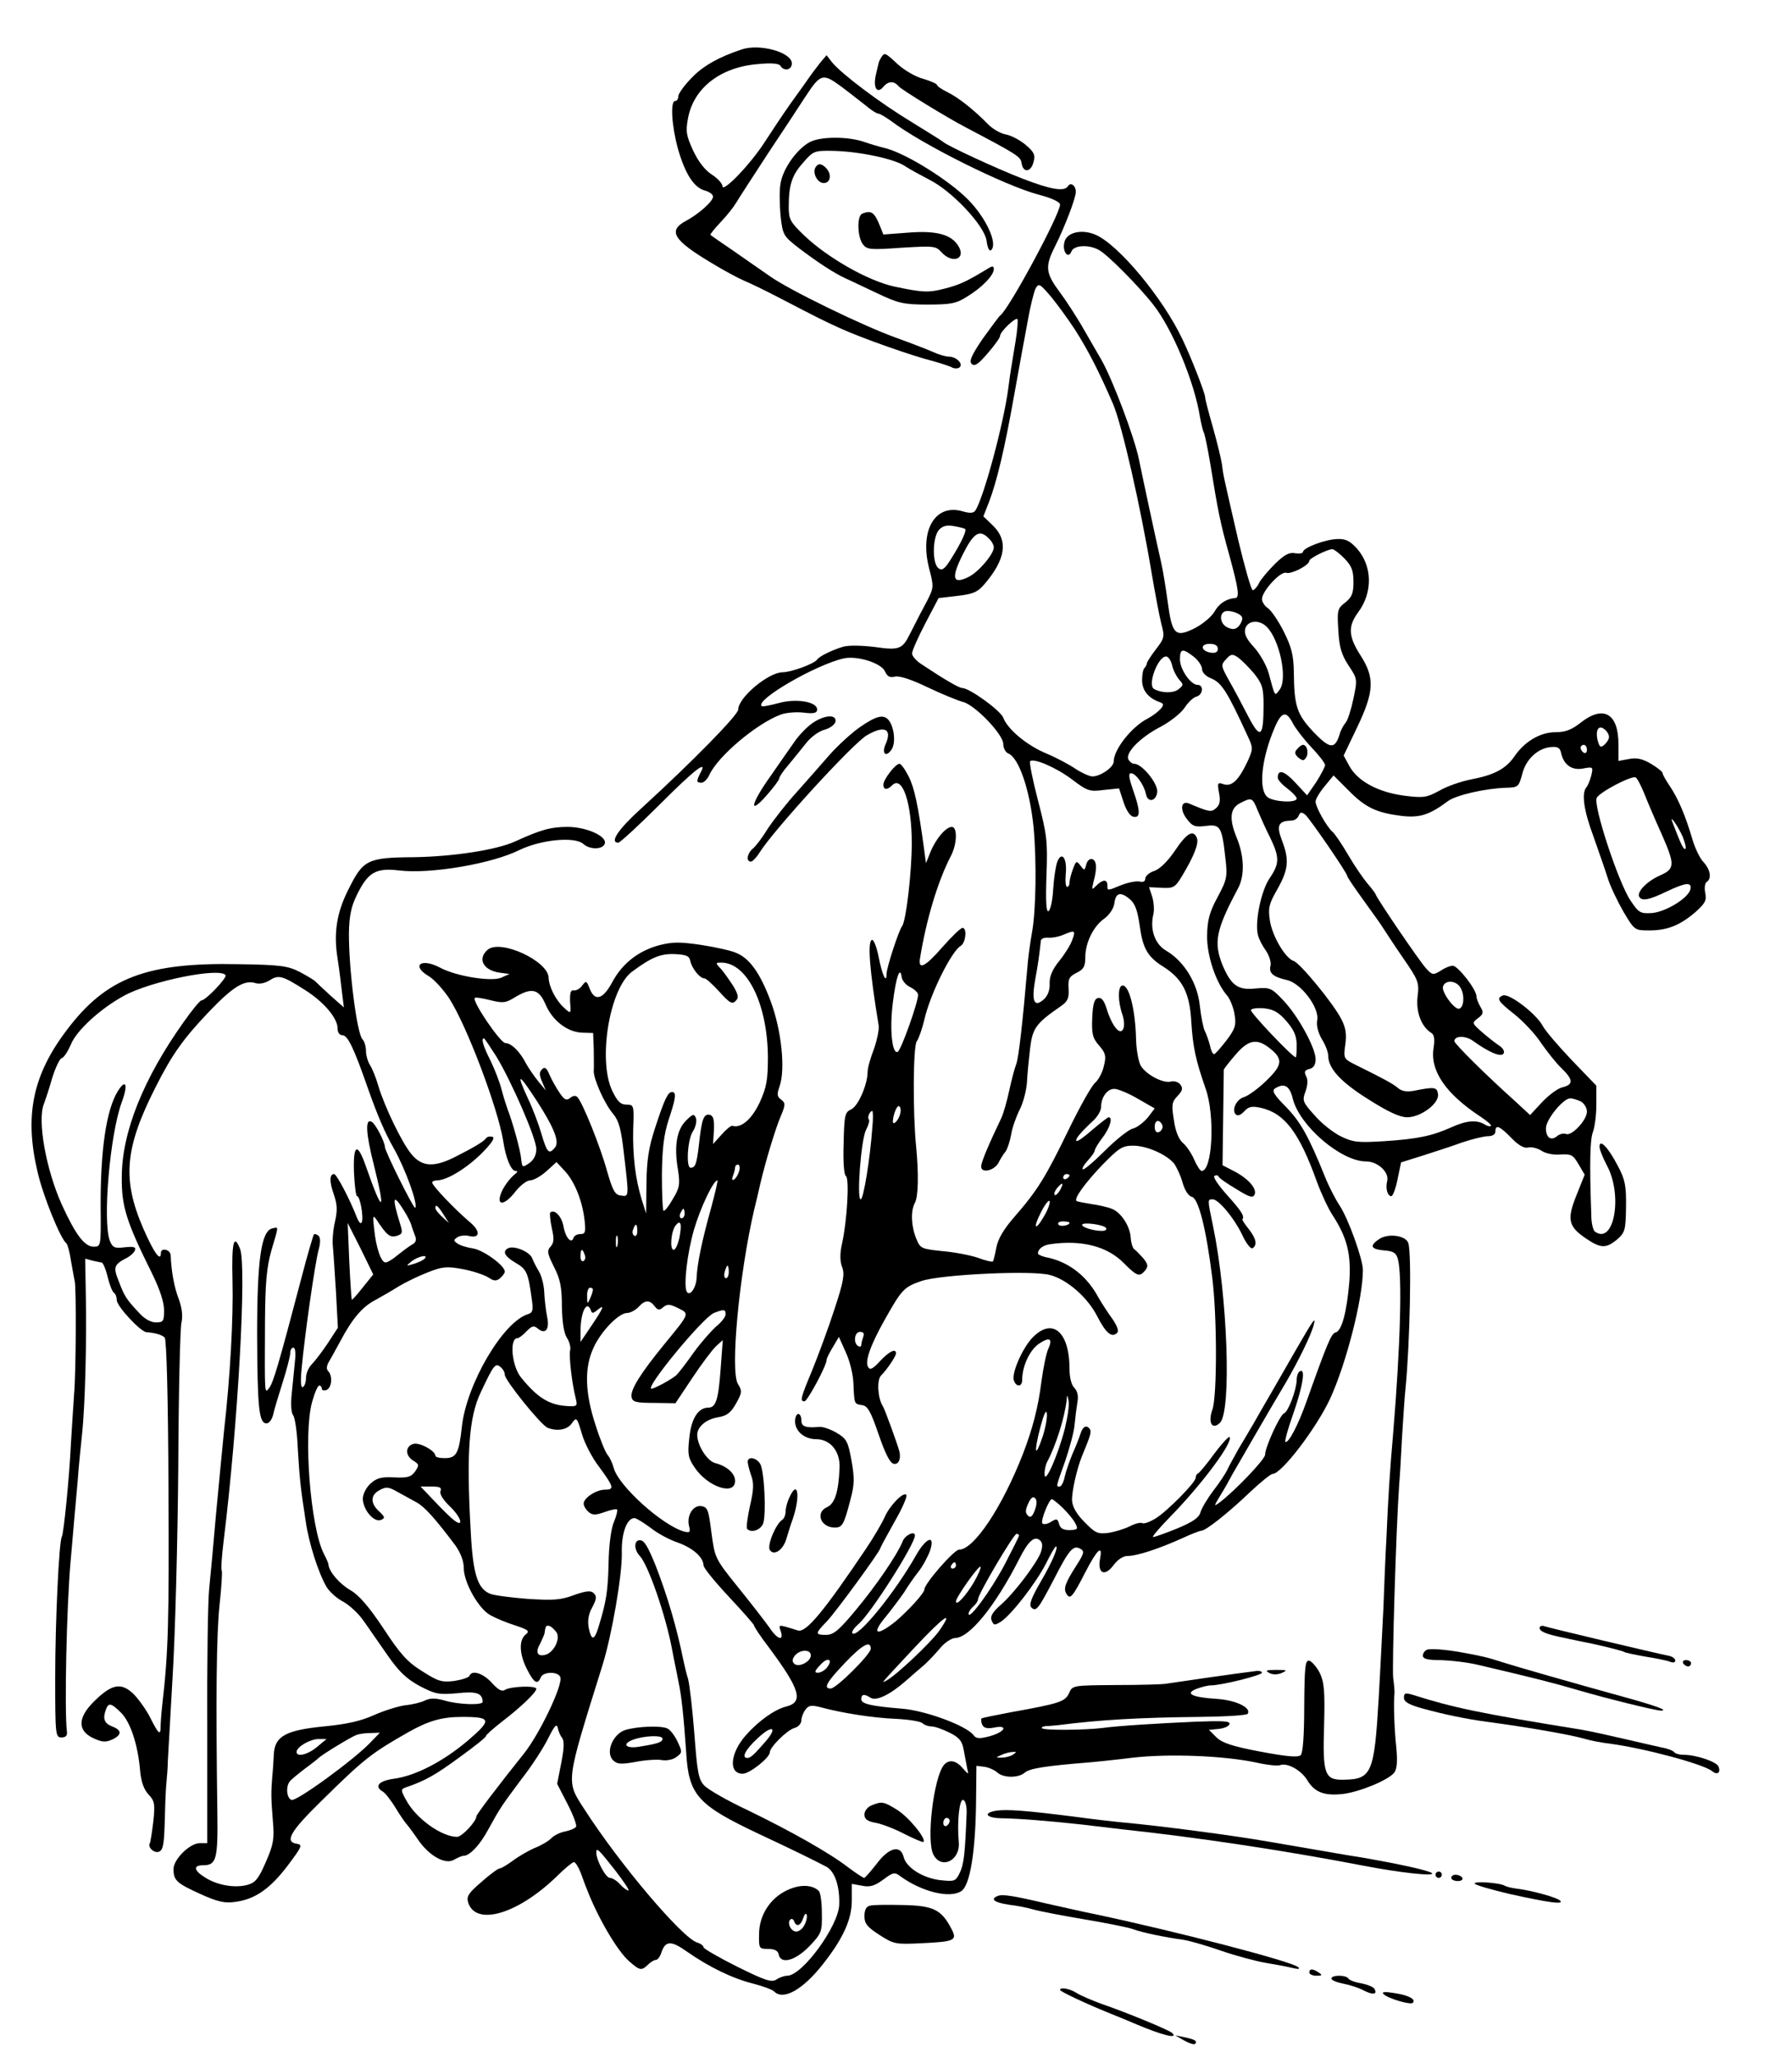 <?xml version="1.0"?>
<svg
    xmlns:rdf="http://www.w3.org/1999/02/22-rdf-syntax-ns#"
    xmlns="http://www.w3.org/2000/svg"
    xmlns:cc="http://web.resource.org/cc/"
    xmlns:dc="http://purl.org/dc/elements/1.1/"
    xmlns:svg="http://www.w3.org/2000/svg"
    xmlns:inkscape="http://www.inkscape.org/namespaces/inkscape"
    xmlns:sodipodi="http://sodipodi.sourceforge.net/DTD/sodipodi-0.dtd"
    xmlns:ns1="http://sozi.baierouge.fr"
    xmlns:xlink="http://www.w3.org/1999/xlink"
    viewBox="0 0 568 652"
    version="1.0"
  >
  <g
      transform="translate(0 652) scale(.1 -.1)"
    >
    <path
        d="m2350 6363c-70-23-122-52-157-89-24-24-43-51-43-59s-4-15-10-15c-16 0-11-80 9-152 23-80 51-123 86-132 14-4 25-12 25-19 0-15-45-55-86-77-58-31-40-61 81-133 39-24 86-49 105-57s67-31 105-51c123-64 149-77 200-100 66-30 227-87 292-103 28-8 56-17 62-21 6-3 16-3 21 0 16 10-8 35-32 35-11 0-34 7-51 15-18 8-70 28-117 45-106 38-340 152-400 195-25 17-76 53-115 80-38 26-72 49-73 51-2 1 13 20 33 41s41 48 48 60 53 83 102 158c50 75 104 157 120 182 46 70 54 71 111 29 27-20 62-48 79-61 16-14 34-25 39-25s23-11 40-23c97-74 362-206 469-234 39-10 67-23 67-31 0-31-162-332-190-352-4-3-28-36-55-73-36-53-44-72-35-80 9-9 21-1 50 33 22 25 40 50 40 56 0 13 48 59 55 53 2-3 0-34-6-70-13-80-16-94-23-149-15-114-78-346-104-387-6-9-17-10-41-3-87 25-137-60-106-181 15-57 15-61-6-102-22-41-27-51-56-108-23-46-34-50-110-39-41 5-82 6-100 1-34-10-76-30-83-41-9-13-82-40-109-40-45 0-141-80-141-118 0-17-145-165-307-313-74-67-102-109-73-109 5 0 64 54 130 120 115 115 154 144 130 101-13-26-13-31 3-31 8 0 19 11 25 24 27 60 151 164 227 192 16 6 49 9 73 6 32-4 42-1 42 10 0 25-68 36-123 20-27-7-51-12-53-9-20 20 174 132 261 151 43 9 118-15 130-41 7-16 15-21 31-17 14 4 53-9 105-34 46-22 96-42 111-46 38-9 128-103 128-133 0-13 7-26 15-30 34-12 69-115 81-233 10-106 8-265-5-335-6-33-13-85-15-115-14-164-27-282-35-302-5-13-15-50-22-83s-18-71-24-85c-42-88-65-142-65-156 0-23 42-13 55 12 6 12 16 28 22 35 6 8 14 32 18 54 3 21 16 57 27 79 11 21 21 60 23 85 1 25 6 74 10 109 8 65 18 79 99 135 20 14 25 25 23 54-2 32 2 39 26 51 22 11 27 20 27 49 0 46 26 99 61 123 16 12 29 32 31 47 4 34 19 39 48 15 17-14 25-34 32-82 10-75 25-102 77-134 59-38 82-82 87-173 5-81 14-122 45-211 31-86 22-262-12-262-5 0-15 16-24 36-8 19-24 43-35 52-13 11-24 36-29 72-8 49-7 58 11 77 17 18 18 25 9 37-6 8-20 12-30 9-24-6-77 21-95 50-7 12-14 49-15 82-2 97-23 179-45 172-13-5-13-50 2-93 13-42-2-68-23-39-9 11-21 37-27 58-8 26-16 37-27 35-12-2-17-18-19-63-2-51 1-64 22-88 20-23 23-33 15-64-4-20-17-44-27-53-11-8-49-76-85-150-72-148-97-190-172-276-34-39-52-70-57-97-4-22-9-42-11-44-3-2-24 3-48 12-24 8-75 18-113 21-66 7-69 8-82 40-16 39-18 88-4 113 11 21 12 91 4 176-11 108-10 321 2 336 6 8 17 39 24 69 19 82 86 216 115 233 16 9 21 57 6 57-6 0-34-27-63-60-55-63-78-75-72-37 20 123 56 244 98 325 20 38 21 92 3 92-19 0-51-38-68-80l-14-35-6 45c-19 140-31 195-49 230-11 22-24 40-29 40-13 0-51-50-51-66 0-17 12-18 28-2 32 32 62-55 62-184 0-90-18-247-31-263-11-15-49-132-49-151 0-33-14-3-25 54-6 31-16 56-21 54-15-4-8-95 21-271 2-13-5-46-15-75-11-28-20-60-20-72 0-40-30-109-52-119-20-9-22-18-24-107-2-57 1-100 7-104 12-7 4-142-12-214-7-31-7-55 0-74 9-23 5-46-24-134-19-59-51-145-70-192-38-91-40-100-25-100 9 0 70 113 70 131 0 5 9 23 20 41l19 32 22-49c13-28 23-71 24-97 3-67 2-66 27-70 18-2 28-20 53-93 21-61 36-91 48-93 15-3 23 15 18 38-3 15-47 137-53 145-16 25-19 82-6 96 20 20 48 62 48 71 0 17-22 6-50-24-23-25-32-30-38-20-12 17 7 70 52 150 54 96 61 104 116 123 60 21 355 35 409 19 55-15 118-71 148-129 28-55 47-71 64-54 6 6 0 22-15 44-14 19-34 50-45 69-36 67-92 110-158 125-18 3-33 10-33 13 0 15 16 27 40 30 99 14 180-7 232-60 42-42 50-45 68-23 10 13 9 19-6 38-11 12-23 25-29 29-5 4-10 20-11 36-2 37-31 81-60 92-12 5-42 12-65 15-24 4-45 8-47 10-8 8 26 55 81 113 54 55 64 62 99 62 42 0 104-27 129-56 8-11 21-38 27-60 7-25 19-44 30-46 21-6 45-101 64-253 16-121 16-378 1-421-15-42-1-66 24-42 37 38 24 401-22 623-18 86-18 85-1 85 19 0 71-63 96-118 11-23 25-40 30-37 16 10 12 30-12 61-13 16-22 30-20 31 8 9-4 27-48 76-28 31-46 58-41 61s11 3 13-1c1-5 27-23 56-40 43-27 54-30 59-17 7 19-22 51-67 74l-35 18 2 148c1 82 2 152 2 155 1 3 17 24 37 47 40 47 67 53 107 22 45-35 43-54-10-105-26-25-58-48-70-51-24-7-40-41-26-55 6-6 16-2 27 10 14 15 24 17 52 11 76-17 122-78 178-234 14-38 36-85 49-105 47-72 60-124 54-212-8-95-24-157-44-161-13-3-25-31-92-219-26-74-58-135-67-127-2 3 9 44 26 91 30 87 39 144 20 132-6-3-10-16-10-28-1-32-27-101-40-105-13-5-60-107-60-131 0-15-97-116-145-152-18-13-18-12 2 21 12 19 30 51 40 70 23 40 120 208 169 290 39 67 80 150 88 182 8 30-1 17-61-87-25-44-60-104-77-134-17-29-41-71-53-92-13-22-34-58-48-81-13-24-29-52-34-63-5-12-25-42-45-68-19-25-38-57-41-69-5-17-24-30-74-51-37-15-71-27-76-27s19 28 53 63c102 104 203 240 189 254-3 2-25-22-49-54-23-32-46-59-50-61-5-2-8-8-8-14 0-15-90-106-127-129-18-11-37-18-42-15s-23-1-40-10c-18-9-49-18-69-21-33-4-41 0-75 35-26 26-38 49-39 68-1 29 16 102 31 139 26 63 31 77 26 86-10 16-23 10-30-13-4-13-15-41-25-63-9-22-21-55-25-73-3-17-11-32-16-32-12 0-13-4 17 80 14 41 28 92 30 115 2 22 6 54 9 72 4 20 0 36-10 46-9 9-15 33-15 59 0 121-56 166-120 97-32-36-65-113-56-134 8-21 26-19 26 3 0 43 23 92 51 113 35 24 47 19 32-14-6-12-16-59-22-104-10-81-28-150-58-228-66-170-156-305-203-305-16 0-110-108-110-126 0-12-53-69-92-102-61-48-77-40-30 16 21 26 47 61 58 77 10 17 30 46 45 65s31 50 37 67c17 52-12 42-44-14-67-119-186-265-202-248-4 4 5 17 20 30 38 33 178 252 178 280 0 16-32 1-39-19-17-42-83-139-149-218-53-64-70-78-94-78-35 0-35 4 3 43 27 28 169 222 169 231 0 2 20 39 44 82 25 43 42 82 39 87-8 13-53-33-69-70-8-18-34-63-59-100-134-199-190-267-216-259-64 20-62 20-54-3 10-32-11-26-36 12-12 17-56 74-98 126-75 93-75 94-86 175-9 72-12 81-32 84-26 4-47-30-39-63 5-19 3-22-14-18-69 18-211 146-225 203-4 14-12 32-19 40s-25 52-39 97c-33 101-35 180-6 242 23 52 80 111 107 111 10 0 27 9 37 20 20 22 35 22 51 0 10-12 15-12 27-1 13 10 21 9 47-4 36-18 37-15-45-115-75-92-108-144-103-167 3-15 14-18 71-18l68-1 54 81c30 45 64 90 75 100l21 19-7-94c-7-95-15-120-39-120-32 0-54-35-60-95-6-53-4-64 17-95 42-62 128-90 128-42 0 24-27 47-62 56-26 6-58 56-58 90 0 25 28 49 64 55 30 5 42 14 59 44 19 34 20 40 6 62-25 41 4 347 51 550 7 28 16 66 20 85 18 76 49 177 65 214 15 36 15 41 1 52-13 9-14 17-5 42 19 54 6 178-28 269-33 89-67 137-110 154-15 7-65 18-110 25-68 10-91 10-134-1-66-18-117-58-149-118-29-54-55-61-71-19-10 25-11 26-24 9-7-10-19-16-26-15-10 2-13-7-12-36 3-39 3-39-18-20-27 24-49 67-50 96-1 53-152 123-193 89-34-29-14-66 39-73l30-4-27-12c-32-13-143 5-193 32-60 32-93 7-36-27 16-9 45-41 64-69 56-86 155-348 172-453 8-54 25-95 39-95 7 0 7-3 1-8-19-14-43-47-49-69-11-36 17-29 48 12 15 19 36 35 46 35 11 0 34 13 52 29l32 29 27-29c31-34 55-94 62-156 4-37 2-43-13-43-10 0-20-5-22-12-7-21-26 1-32 37-6 32-29 55-42 43-2-3 0-25 5-49 8-34 7-47-4-59-12-13-10-22 11-64 20-39 25-65 25-125 1-49 6-84 16-100 8-12 13-31 10-40-4-18 6-106 18-152 6-24 4-26-27-24-57 3-95 27-146 90-30 36-38 125-12 125 5 0 18 10 29 22 17 17 23 19 35 9 25-21 39-3 30 38-4 20-8 55-9 78s-9 52-17 65-17 31-21 41c-7 20-54 40-74 33-22-9-15-26 21-47 35-20 40-31 51-111 6-40 4-47-12-52-79-25-194-221-209-356-9-84-17-100-54-100-17 0-30 3-30 8-1 16-51 43-70 37-26-8-26-37 0-53 19-12 19-14 6-34-13-18-24-21-67-19-41 2-55-2-75-20-14-13-24-34-24-48 1-35 35-75 57-67 14 6 14 9-5 27-29 26-28 53 2 68 20 11 28 10 56-6 18-10 45-25 60-33 26-14 59-51 123-136 17-24 27-50 27-72 0-46 47-130 85-150 16-9 52-24 78-32 42-14 47-18 33-29-22-18-20-63 5-111 22-43 33-49 43-25 7 19 55 20 62 1 9-24-66-181-116-243-80-100-150-192-150-198 0-16-46-65-61-65-50 0-133 60-163 119-16 29-16 32 1 38 61 21 93 39 168 94 47 34 85 64 85 68s23 24 51 46c59 45 109 93 109 104s-81 8-99-3c-10-7-22 0-42 22-28 31-64 42-71 22-2-5-23-12-48-16-40-5-52-1-102 31-47 29-70 55-123 136-46 69-78 106-105 121-34 20-67 58-69 81 0 4-7 20-15 35-42 84-65 376-37 479 8 29 18 53 23 53 4 0 8-4 8-10 0-5 7-7 15-4 17 7 20 45 5 60-6 6-5 17 3 30 7 12 23 41 36 65 37 70 69 108 109 129 20 11 55 31 77 45 22 13 63 33 92 44 45 18 60 19 109 10 32-6 68-18 81-26 18-12 26-13 38-3 8 7 15 16 15 21 0 19-66 67-99 73-20 3-43 10-51 16-13 9-13 11 0 20 8 5 25 7 36 4 36-9 38 15 3 44-45 38-119 115-119 125 0 4 7 7 15 7 31 0 92 37 140 84 33 33 45 51 36 54-7 2-16 1-20-4-7-11-40-30-101-61-65-32-102-30-135 9-30 35-86 151-106 218-7 25-19 54-26 65s-13 31-13 45-5 31-11 37c-18 18-44 226-43 338 1 52 7 83 25 119 35 72 60 87 134 78 99-12 294 21 382 65 69 33 175 43 202 19 21-19 62-18 68 1 8 23-58 53-118 53-53 0-85-9-166-46-59-27-196-48-321-50-148-1-161-8-208-103-37-73-47-138-34-218 5-32 11-80 14-107l6-48-43 38c-23 21-44 41-47 44-3 4-25 17-49 30-39 20-63 23-195 25-291 6-419-43-543-207-110-144-136-273-94-451 18-78 73-213 92-227 3-3 10-27 14-55 5-27 10-57 12-65 5-23 4-287-2-355-2-33-7-103-10-156-5-108-23-288-29-298-9-15-21-270-21-446 0-183 1-190 20-190 14 0 19 6 17 20-8 66-1 396 12 540 8 94 18 206 22 250 3 44 10 112 14 150 10 91 15 300 12 444l-2 113 22-6c13-3 26-6 30-6s13-20 19-45 15-48 20-51 9-13 9-23c0-20 75-100 94-102 27-2 49-8 58-17 6-6 11-196 12-478 2-422 0-517-20-689-3-27-5-58-5-67 0-28-7-22-33 30-13 26-38 60-54 76-39 36-68 30-123-24-53-52-54-93-4-117 28-13 39-14 60-5 32 15 32 30 0 42-25 10-30 25-19 54 8 22 17 20 48-11 29-29 53-100 60-182 3-36 12-61 27-77 19-20 21-30 15-85-4-34-9-65-11-69-8-13 14-33 29-27 13 5 16 24 18 89 1 46 3 101 5 123s5 56 5 75c1 19 8 139 15 265 8 127 16 424 18 660 1 237 6 445 10 463 5 22 2 47-8 75-15 38-24 89-26 140-1 18-31 25-31 7 0-30-22 0-56 78-67 155-59 254 39 447 53 105 88 154 172 242 74 77 110 99 145 88 13-4 30 0 45 9 28 18 40 15 112-31 59-37 103-89 103-121 0-13 6-22 15-22 17 0 36-39 80-165 32-91 55-144 84-195 36-64 77-177 67-187-4-5-96 179-96 193 0 15-29 72-41 79-22 14-20-34 6-136 39-155 28-157-25-5-27 78-41 71-38-18 2-42 6-76 10-76 9 0 21-65 15-82-3-8-9-2-16 15-22 57-64 137-72 137-15 0-15-25-1-64 11-32 12-51 4-86-6-25-9-60-7-78 2-19 6-84 10-146l6-113-32-49c-18-27-41-57-51-67s-18-29-18-42-4-27-10-30c-6-4-8 17-4 57 9 102 43 340 54 378 6 22 6 38 0 44-5 5-12 7-15 5-2-3-21-66-40-140-71-270-89-331-102-347-15-20-14-21-13 215 1 118 5 166 20 220 24 82 24 75 4 71-36-7-49-98-49-338 1-234 6-280 30-280 8 0 17 12 21 28 3 15 17 61 30 102s24 83 24 93c0 9 4 17 10 17s8-18 5-42c-2-24-7-69-10-101-4-35-2-63 4-71 6-7 13-55 15-107 6-97 8-118 25-229 10-70 40-163 66-208 9-15 33-37 53-47 20-11 49-38 64-60 16-22 49-71 76-109 36-52 60-75 102-98 50-26 61-28 119-23 62 7 80 0 81-27 0-12-78-9-121 4-29 8-45 8-62 0-12-6-40-13-62-15-23-3-67-17-99-31-42-19-86-29-158-36-122-12-157-31-160-88-1-20-3-53-5-72-4-49-4-66 2-140 5-56 2-74-22-129-23-53-33-66-58-73-39-11-94-2-133 22-38 23-41 40-8 40 42 0 47 19 45 167-5 362-3 566 7 658 6 55 9 104 7 108-3 4 0 47 6 95 46 374 73 870 52 925-20 50-27 21-24-100 3-117-7-303-27-478-5-49-16-166-25-260-8-93-18-201-22-240-4-38-7-235-6-438v-367h-24c-31 0-83-51-83-82 0-36 10-45 85-79 55-25 78-30 111-25 62 8 110 41 166 115 45 60 48 66 29 69-40 6-21 39 77 135 136 134 159 152 277 219 64 36 106 48 170 48 93 0 95-9 18-75-78-66-166-112-235-121-48-7-63-24-34-41 7-4 26-28 41-53s31-47 34-50 19-24 34-46c36-54 89-84 117-66 11 6 24 12 30 12 19 0 52 35 78 84 38 69 41 73 105 159 33 42 71 101 85 130 20 40 27 47 30 32 2-11 9-26 14-32 7-9 6-34-3-79l-13-66 33-64c18-35 30-67 27-72s-19-12-35-15-36-13-44-22c-9-9-33-23-54-31-20-9-51-27-68-40-18-13-36-24-41-24s-31-19-58-43c-41-35-48-46-42-65 24-76 157-37 280 82 26 26 51 46 55 46 5 0 14-15 21-32 7-18 15-42 20-53 33-87 95-194 133-228 35-31 40-32 61-12 8 8 19 15 25 15 5 0 12 9 16 19 13 43 31 44 83 7 69-48 142-84 209-101 31-8 61-19 67-25 29-29 90 5 154 86s92 142 92 202v53l33-6c25-5 40 0 66 19 32 24 37 25 55 11 68-49 156-71 193-47 28 18 46 127 47 297l1 100 25-3c14-2 32-10 41-18 20-18 68-18 88 0 15 13 70 21 193 31 26 2 94 9 150 16 115 13 286 6 387-15 35-8 70-12 78-9 23 9 68-16 87-48 23-38 54-50 114-43 53 7 141 43 161 67 9 12 11 34 7 79-7 63-9 147-6 171 1 6-1 29-4 50-4 32 9 473 19 613 2 22 6 90 9 150 4 60 8 129 11 154 14 140 20 427 9 461-7 24-62 32-91 14-33-22-29-33 14-37 30-2 39-8 44-28 14-51 8-273-15-550-11-125-16-207-21-325-4-71-8-175-10-230-3-55-9-184-15-287-14-237-22-256-112-257-59-1-66 17-61 172 3 111 0 138-14 167-10 19-25 36-33 38-13 2-15-18-16-143 0-92-4-149-11-156-8-8-43-5-128 11-90 17-122 28-140 46l-23 23 31 3c17 2 32 8 34 15 4 10-21 11-104 8-114-5-248-13-298-20-56-7-185-8-192-1-3 3 2 6 13 7 10 0 28 2 39 3 133 17 256 24 447 26 82 1 150 5 153 10 12 19-37 43-97 47-80 5-104 17-65 32 16 6 36 11 46 11 33 0 161 32 161 40 0 5-10 7-22 5-58-7-265-37-283-40-11-2-82-4-158-4-135-1-138-1-148-25-13-28-28-33-189-62-47-9-87-17-89-19s-1-11 2-19c5-11 15-14 37-10 47 10 37-13-12-27-34-9-44-8-52 3-22 30-152 78-226 84-97 8-130 15-130 30 0 16 9 18 29 5 18-12 62 9 112 53 19 17 46 40 60 52 13 12 35 35 49 52s35 31 47 32c46 0 128 102 203 249 30 60 50 77 68 59 7-7 7-19 1-37-14-36-85-130-128-167-25-22-33-36-28-48 7-16 9-17 30-4 34 23 110 121 142 183 15 30 29 55 32 55 9 0-11-48-49-113-29-50-37-72-29-80 15-15 22-6 71 88 49 96 62 110 84 98 14-8 13-14-12-53-37-58-42-74-31-91 11-18 19-9 59 69 37 72 56 90 47 44-9-47 14-59 42-22 14 19 31 30 46 30 29 0 99 23 172 56 28 13 56 24 61 24 14 0 85 56 155 123 33 31 65 57 71 57 28 0 138 144 182 238 51 111 104 317 104 408 0 34-46 162-73 203-14 21-35 62-47 92-52 129-78 175-124 222-38 38-45 51-35 58 30 19 47 9 57-33 22-86 153-198 232-198 37 0 74-34 67-62-6-23 1-48 13-48 5 0 14 24 20 54l11 53 67 21c37 12 94 30 126 42 33 11 70 20 83 20 14 0 23 6 23 15 0 23 13 18 51-21 22-23 40-33 53-30 10 3 29-2 42-10 13-9 39-14 60-12 34 2 40-1 57-30l20-34-26-65c-31-77-26-99 30-137 47-32 64-32 99-3 25 22 27 30 28 103 1 67-3 87-26 130-30 58-58 87-58 61 0-9 11-36 23-59 52-95 23-255-38-210-5 4-11 26-11 50-6 170-4 241 5 265 6 16 11 55 11 88v59l-77 80c-43 45-85 94-94 111-21 38-105 102-125 95-22-9-17-18 38-61 27-22 65-62 83-90 19-27 47-63 64-79 38-37 39-52 4-61-15-3-44-25-65-47l-38-41-52 48c-85 76-188 178-188 186 0 18 36 18 59 1 50-36 89-53 97-40 4 7-2 18-17 27-13 9-37 28-54 43-29 26-30 27-10 42 17 13 18 18 8 35-7 12-13 27-13 34 0 22-59 97-75 97-9 0-26-7-39-16-23-14-26-14-46 8-21 23-151 214-159 233-2 6-14 21-26 35s-40 54-61 90-44 70-51 75c-18 16-53 78-53 95 0 8 13 30 29 49l28 34 47-47c54-55 89-71 167-81 58-7 89 2 149 47 27 19 118 40 185 42 37 1 39 3 50 43 11 47 50 83 92 86 20 2 28-3 31-18 8-38 34-57 70-50 32 6 32 5 26-22-4-15-11-32-15-37-17-18-9-74 22-157 16-46 37-105 45-131s31-74 50-107c35-59 36-59 82-59 57 0 97 16 146 58 31 28 36 37 31 61-3 15-1 30 4 34 17 10 13 39-9 63-12 12-28 46-36 74-22 75-45 128-71 167-13 19-23 37-23 41 0 5-17 18-37 30-27 16-46 20-70 15l-33-6v53c0 98-48 125-120 68-28-22-48-30-79-30-49 0-98-29-131-77-27-39-64-59-139-73-30-6-74-21-98-35-41-22-50-24-113-16-82 11-147 46-173 94l-18 33 43 90c54 113 56 157 10 228-38 60-40 91-7 136 47 63 45 147-4 202-22 24-35 31-62 30-39-1-109-28-109-41 0-4-11-6-24-4-19 4-34-4-64-33-22-22-45-49-51-61-6-13-16-23-20-23-5 0-25 71-46 158-49 213-47 203-52 242-3 19-16 72-29 118-13 45-24 87-24 93 0 13-45 128-72 184-62 131-202 299-275 331-44 19-92 8-99-23-8-29 12-56 22-30 7 20 55 23 87 5 26-13 128-116 173-174 60-76 131-246 148-358 4-21 9-42 12-47 3-6 12-49 20-97 25-154 32-189 60-289 30-110 34-137 19-138-28-2-52-18-66-44-9-15-37-39-63-52-61-30-71-20-85 86-6 44-15 100-21 125-19 84-62 285-70 325-15 72-84 254-119 315-5 8-28 49-52 90-23 41-60 98-81 126-44 59-46 80-14 143 31 62 66 153 66 173s-16 32-25 18c-11-18-54-11-144 24-83 32-240 105-251 116-3 3-48 31-100 63-101 61-223 153-253 190l-17 22-18-21c-9-12-25-32-34-45s-28-40-42-59c-31-43-47-66-102-150-47-73-134-162-134-140 0 8-15 25-34 37-22 14-43 42-59 76-22 48-24 61-16 103 18 96 104 162 223 171 41 4 66 2 70-6 11-18 36-13 36 8 0 35-102 64-160 44zm1057-887c42-66 76-132 121-236 28-66 86-319 122-534 11-65 25-139 31-163 11-40 10-45-17-80-16-21-29-41-29-45 0-3-3-10-7-14-5-4-8-22-8-39 0-32 19-56 54-69 15-5 16-9 5-22-7-8-25-22-40-30-52-26-109-99-109-137 0-18-42-47-67-47-10 0-34 11-54 24-19 13-60 35-91 48-63 26-124 77-138 114-9 23-107 94-130 94-10 0-58 28-127 74-18 11-33 28-32 36 0 8 19 51 42 95l42 80 60 7c51 6 64 12 87 39 65 77 74 135 27 182l-32 31 18 46c25 66 49 166 79 335 15 83 34 188 43 235 8 47 20 94 25 105 10 18 13 17 45-20 19-22 55-71 80-109zm-348-632c6-5-13-45-44-94-21-34-29-39-41-30-20 17-18 98 2 121 12 13 25 16 48 12 17-3 33-7 35-9zm75-30c9-8 16-21 16-28 0-22-49-79-80-94-51-25-56-4-18 72 34 68 53 80 82 50zm1127-63c23-24 29-38 29-75 0-36-5-48-26-65-25-19-26-25-22-88 3-54 10-77 32-111 28-42 29-43 16-105-7-34-18-69-25-77s-16-25-19-37c-15-48-31-46-82 7-54 57-62 83-63 191-1 53-7 78-32 128-17 34-40 67-50 74-10 6-19 20-19 29 0 25 60 90 77 83 16-5 73 24 73 38 0 8 56 36 73 37 5 0 22-13 38-29zm-324-187c2-6-2-17-9-26-10-12-19-14-35-7-25 9-31 44-10 52 15 5 50-7 54-19zm78-30c41-41 67-165 41-199-16-22-14-25-35 53-7 24-27 60-46 81-25 27-32 43-28 59 7 26 44 30 68 6zm-155-70c0-10-7-14-22-12-32 5-35 28-4 28 17 0 26-5 26-16zm-76-25c14-11 26-29 26-39s12-23 28-29c34-14 51-40 117-184 17-36 17-40 0-78-28-60-50-82-76-74-20 7-21 5-15-28 5-25 2-38-10-48-15-13-21-12-85 15-26 11-30-20-7-49 18-24 27-26 60-22 46 6 51-2 62-102 7-59 5-68-25-124-26-48-32-73-33-121-1-64 28-150 64-191 9-11 20-38 23-59 6-34 2-46-26-83-18-23-35-43-39-43s-10 12-13 28c-4 15-11 35-16 45-5 9-12 45-16 80-7 71-49 141-107 175-36 21-52 68-40 116 3 14 1 39-4 55l-10 30 40-2c37-2 43 1 65 38 38 63 53 103 47 119-11 29-32 17-69-38-23-34-47-58-65-65-17-5-30-17-30-25 0-9-7-12-18-9-11 2-36-3-57-11-46-19-45-19-45-1 0 20-15 19-35-1-15-15-15-14-9 12 12 44 10 67-4 72-8 2-16-5-19-17-5-20-6-20-18-4-13 17-14 16-24-10-6-16-11-35-11-43s-3-14-8-14c-4 0-6 18-4 41 5 50-13 74-27 38-5-14-11-54-13-89s-9-65-15-67c-7-3-9 33-6 115 4 108 1 128-27 236-17 65-28 121-25 124 11 11 83-20 132-57s56-40 101-34l49 5 14-43c9-27 21-45 32-47 22-4 22 18-2 86-13 38-15 52-6 52 15 0 41-37 47-65 5-29 32-25 36 5 3 27-48 90-73 90-7 0-15 7-19 15-8 22 40 70 104 103 30 16 64 43 75 60s28 33 38 35c20 6 23 37 3 37-22 0-56 49-56 81 0 34 8 36 44 8zm191-53c26-33 30-46 30-99 0-104-10-111-49-36-18 35-45 86-60 112-26 47-27 50-10 68 15 17 20 18 38 6 11-8 34-31 51-51zm-260 27c3-16 14-36 22-46 15-16 15-18-3-32-17-12-53-11-76 2-22 12 12 103 38 103 7 0 15-12 19-27zm383-185c7-14 32-47 57-74 25-26 45-52 45-58s-13-30-28-54l-29-42-37 40c-35 38-56 44-56 16 0-7 14-22 30-34 17-13 30-27 30-32 0-15-72-11-92 4-30 23-20 122 22 220 22 52 37 55 58 14zm1002-43c0-7-7-18-15-25-12-10-15-7-21 14-8 33 3 51 22 35 8-6 14-17 14-24zm-70-41c0-8-4-12-10-9-5 3-10 10-10 16 0 5 5 9 10 9 6 0 10-7 10-16zm182-139c11-28 35-84 54-126 44-100 44-112-7-134-41-19-72-52-63-67 9-14 32-9 86 17 61 29 81 31 76 8-5-28-79-73-123-76-36-2-41 1-67 40-38 56-119 302-107 325 9 18 108 70 123 65 5-2 17-25 28-52zm-1226-52c9-21 26-60 40-87 30-63 30-82-2-129-27-40-47-138-37-179 3-13 15-36 26-51 10-15 17-37 14-47-6-23 8-35 51-45 45-9 105-88 97-128-3-17 3-39 15-60 11-17 20-41 20-52 0-40 39-83 127-138 63-40 100-57 123-57 44 0 102 44 98 73-3 23-11 24-76 11-22-4-38-2-50 8-16 14-46 30-135 74-38 19-39 20-33 64 5 33 1 55-12 80-25 50-131 178-151 185-27 8-69 80-76 129-6 39-3 52 24 99 35 62 38 93 14 155-18 47-11 61 30 62 10 0 20 7 23 15 5 12 9 13 21 4 15-13 133-185 133-194 0-4 24-39 53-79 28-39 57-79 62-88 6-9 33-51 62-93 49-71 52-78 46-124-5-48 12-94 44-114 9-5 11-20 7-47-12-72 38-145 147-217 22-14 37-28 35-30-3-3-11-1-18 3-26 17-59 14-106-7-62-28-108-38-218-45-81-5-96-3-135 16-24 12-62 42-83 67-37 41-39 46-28 75 7 20 8 37 2 48-7 14-5 19 10 23 14 3 20 14 20 31 0 36-57 140-104 188-36 38-41 40-87 36-55-6-77 10-104 74-29 72-21 112 49 243 22 41 20 103-5 163-24 59-20 92 13 108 35 18 38 17 54-23zm1348-85c8-21 12-38 7-38-6 0-14 17-40 85-11 29 19-15 33-47zm-1935-325c-5-16-24-46-41-67-22-27-32-50-31-72 1-21-6-39-18-50-31-28-40-7-28 61 10 54 13 78 18 123 0 8 11 12 24 11 12-1 33 3 47 9 37 16 40 14 29-15zm-1211-68c5-23 30-55 45-55 5 0 26-19 47-42 31-35 41-41 51-30 11 10 10 18-5 45-11 17-28 42-39 55-20 21-20 22-1 22 82 0 146-130 148-297 0-75-4-97-26-146-25-53-59-83-87-74-4 1-19-11-34-28l-27-30 3 45c1 34-2 45-14 48-19 3-25-14-34-98-7-58-11-70-26-70s-10 89 7 115c9 14 13 32 10 42-6 15-10 14-32-8-29-29-38-81-25-156 7-46 5-57-17-93-13-23-26-39-29-36s-5 54-5 115c1 82 6 125 21 172 23 69 26 89 11 89-13 0-24-23-54-115-20-61-26-101-27-175l-1-95-14 44c-20 66-29 138-27 224 3 75 2 77-21 77-19 0-29 10-45 43-47 97-9 325 62 378 62 46 91 58 137 56 36-2 45-6 48-22zm-1473-45c5-8-63-80-77-80-4 0-29-30-55-67-129-181-197-351-197-493-1-93 15-142 95-303 25-51 39-92 39-118 0-35-2-39-26-39-15 0-36 11-52 29-41 44-47 52-65 100-19 46-16 54 24 75 12 6 24 17 27 25 3 10-4 12-33 9-32-4-38-1-47 21-23 62 0 335 38 439 21 56 13 76-13 34-36-59-55-186-54-369 1-122 1-123-22-123-29 0-57 37-101 133-50 111-78 266-57 319 5 13 17 49 26 81 10 32 23 61 30 64 8 2 20 22 29 42 17 45 94 115 169 156 86 47 306 91 322 65zm2171-38c13-7 24-17 24-24 0-24-53-173-64-180-18-12-27 70-16 155 10 82 23 118 28 81 2-12 14-26 28-32zm1744-3c13-23 10-61-5-65s-58 55-51 71c8 22 44 18 56-6zm-2901-51c22-52 69-88 116-90l35-1 2-51c0-28 1-59 0-68-2-24 34-106 62-138 18-22 25-48 34-129 16-135 16-133-10-129-19 2-26 16-44 78-21 77-78 218-94 234-6 6-15 4-23-3-12-9-18-6-33 16-11 16-25 41-32 57-9 22-15 27-24 18s-9-18 0-39l12-28-24 29c-13 16-30 41-38 55-19 38-47 66-66 66-16 0-107 134-97 143 2 3 25-1 49-7 40-10 49-9 78 9 53 32 76 27 97-22zm2349-54c24-28 32-47 32-76 0-21-1-38-3-38-10 0-146 143-142 150 3 5 22 7 43 5 28-3 45-12 70-41zm-2505-111c49-81 127-260 127-294 0-18-8-34-22-44-22-15-23-15-26 12-2 28-28 120-43 158-4 11-13 39-19 62-6 24-22 65-35 92-23 45-31 71-21 71 2 0 19-26 39-57zm131-145c53-83 70-126 55-144-19-23-25-17-43 44-9 31-28 81-42 110-40 87-31 84 30-10zm1902 11l54-31-22-29c-13-15-34-32-48-35-14-4-54-36-89-71s-66-61-69-58 4 15 16 28 22 27 22 32c0 4 11 23 25 41 23 30 33 64 19 64-3 0-26-18-52-40-25-22-47-38-50-35-5 5 11 25 56 67 12 12 22 30 22 40 0 31 19 58 42 58 11 0 45-14 74-31zm1405-9c10-6 19-20 19-32 0-27-48-78-66-71-8 3-21 0-29-7-19-16-35-4-35 25 0 28 55 95 77 95 8 0 23-5 34-10zm-2158-40c-5-20-23-38-23-23 1 22 13 52 20 48 5-3 6-14 3-25zm-88-42c-7-99-28-228-37-228-13 0 1 189 17 220 8 15 12 30 9 33-6 6 3 27 11 27 2 0 3-24 0-52zm920 2c0-7-6-15-12-17-8-3-13 4-13 17s5 20 13 18c6-3 12-11 12-18zm-1342-140c-3-11-10-23-16-27-7-4-8 0-4 11 4 10 7 22 7 27s4 9 9 9 7-9 4-20zm1047-14c0-3-4-8-10-11-5-3-10-1-10 4 0 6 5 11 10 11 6 0 10-2 10-4zm-1136-103c-29-104-44-176-46-221-1-31-21-61-31-45-11 18 1 123 23 198 20 68 61 155 74 155 2 0-7-39-20-87zm1106 56c-7-11-14-18-17-15s0 12 7 21c18 21 23 19 10-6zm-2080-64c12-19 23-41 24-48 2-6 7-21 11-31 6-14 4-23-10-30-10-6-30-21-45-33-15-13-32-23-38-23-14 0-30 46-36 105-5 42-4 47 7 31 33-50 43-58 64-52 19 6 20 10 11 39-26 84-23 98 12 42zm2029-19c-29-50-36-38-8 16 12 23 24 38 26 32s-6-28-18-48zm-1904 7l18-28-21 19c-12 11-22 23-22 28 0 14 7 9 25-19zm765 2c0-8-4-15-10-15-5 0-7 7-4 15 4 8 8 15 10 15s4-7 4-15zm-17-79c-5-20-12-36-18-36-13 1-8 60 7 78 16 19 20 4 11-42zm1237 50c0-9-30-14-35-6-4 6 3 10 14 10 12 0 21-2 21-4zm116-17c3-5-3-9-13-9-27 0-63 11-63 19 0 10 69 1 76-10zm-2356-188c-18-23-34-41-35-39s-5 57-8 123l-5 120 41-81 40-82-33-41zm870 178c0-11-4-18-10-14-5 3-7 12-3 20 7 21 13 19 13-6zm-63-46c-3-10-5-4-5 12 0 17 2 24 5 18 2-7 2-21 0-30zm-104-28c4-8 2-17-3-20-6-4-10 3-10 14 0 25 6 27 13 6zm-508-14c-6-5-21-12-35-16-24-7-24-7-5 9 21 16 56 23 40 7zm965-41c0-11-4-20-9-20s-7 9-4 20 7 20 9 20 4-9 4-20zm-431-57c0-5-4-17-9-28-8-18-9-17-9 8-1 15 4 27 9 27 6 0 10-3 9-7zm-6-65c3-10 7-10 20 1 25 20 21 9-18-49l-35-52v33c0 62 20 102 33 67zm427-12c0-8-13-25-29-38-15-13-48-50-72-83-23-33-48-65-54-71-12-12-70-44-80-44-23 0 163 226 198 240 31 12 37 12 37-4zm436-72c-3-9-6-20-6-25 0-6-4-7-10-4-16 10-12 45 6 45 11 0 14-5 10-16zm-1136-120c0-17 115-160 136-168 31-12 63-6 77 15 14 20 16 18 31-33 8-29 33-78 56-107 46-63 48-71 17-71-27 0-67-26-67-44 0-8 7-19 16-27 12-10 22-10 50 0 20 7 37 11 40 8 2-2-2-20-10-39-9-20-16-74-17-128-2-91-7-123-31-202-14-47-23-48-32-6-4 23-1 43 11 65 14 26 15 35 5 45-9 9-23 8-63-6-42-16-67-17-146-12-52 4-106 11-119 16-40 16-55 61-62 198-14 247-6 362 32 441 41 87 46 93 62 80 8-6 14-17 14-25zm1775-171c-21-82-63-178-64-145-1 12 3 30 8 40 28 52 56 142 62 197 1 17 2 17 6-3 3-12-3-52-12-89zm-70-24c-24-72-29-54-8 27 11 42 19 60 21 46 2-12-4-45-13-73zm-1909-174c-3-9 9-28 30-48 20-19 34-41 33-49-3-11-23 5-65 48l-61 64h34c27 0 34-3 29-15zm1884-60c-8-21-14-25-22-17-9 9-8 18 1 38 8 18 15 24 22 17 6-6 6-19-1-38zm88 8c16-16 34-37 40-49 10-19 8-21-17-22-21 0-30 5-34 19-5 18-8 18-26 7-11-7-23-9-27-5-7 7 21 77 30 77 3 0 18-12 34-27zm-1307-63c21-17 59-38 86-47 48-17 82-46 83-73 0-8 37-53 80-99 44-47 80-88 80-91 0-4 21-36 48-71 98-132 110-172 54-186-36-9-87-45-127-90-51-57-57-123-11-123 22 0 86 51 86 68 0 16 54 70 78 77 12 3 22 14 22 24 0 9 6 25 13 34 10 14 19 15 47 8 70-19 167-34 239-37 41-2 79-8 85-14 5-5 18-10 28-10 11 0 36-9 58-20 32-16 40-27 45-57 4-21 9-47 11-58 5-19 4-18-15 3-21 25-43 28-59 10-33-40-57-243-33-285 25-47 85-18 80 40-6 65 2 138 14 134 7-2 11-19 11-38-5-132-9-167-22-193-13-27-16-28-63-23-55 7-107 40-115 74-10 39-47 29-85-22-19-24-37-45-40-45s-26 15-50 33c-61 47-182 115-320 182-64 30-125 65-137 78-18 19-22 42-31 162-6 77-15 156-20 175-6 19-12 46-15 60-21 103-50 202-88 300-25 61-36 80-50 80-19 0-19-30 0-50 27-29 82-188 102-295 6-33 16-78 20-101 10-45 17-111 25-227 8-135 36-166 231-258 103-48 178-85 214-104 26-15 42-61 40-120-2-67-117-225-165-225-8 0-24-5-34-12-16-10-36-3-125 41-58 29-106 57-106 61 0 5-9 12-20 15-48 15-247 250-358 423-59 91-60 79 58 457 30 97 62 285 61 353-2 64 16 112 40 112 6 0 28-14 50-30zm1169-25c0-3-21-45-46-93-43-81-114-178-114-155 0 6 7 16 15 23s15 17 15 23c0 16 113 207 122 207 4 0 8-2 8-5zm-200-95c0-5-5-10-11-10-5 0-7 5-4 10 3 6 8 10 11 10 2 0 4-4 4-10zm57-53c-26-44-57-77-57-61 0 13 72 115 78 110 2-3-7-25-21-49zm-110-154c-26-37-134-139-166-157-20-11-24-16 88 104 95 101 126 122 78 53zm-1213-5c13-21-9-64-35-71s-33 8-17 35c6 13 13 28 14 33 3 24 5 26 16 23 6-2 16-12 22-20zm996-52c0-17-109-126-127-126-24 0-14 19 44 80 56 59 83 74 83 46zm-190-21c0-20-39-40-53-26-7 7-6 15 3 26 16 19 50 20 50 0zm50-40c-7-8-19-15-28-15-12 0-10 6 9 26 24 26 41 16 19-11zm-192-231c-37-43-49-54-59-54-20 0-7 26 33 63 45 42 64 36 26-9zm-1254-5c-51-54-235-188-250-182-15 5-19 41-6 58 4 6 25 23 47 40 22 16 42 32 45 35 8 9 103 67 120 73 8 3 28 6 44 6l30 1-30-31zm-169-14c-30-25-65-33-65-16 0 16 43 41 70 41h25l-30-25zm2205-25c-8-5-24-9-35-9-20 0-20 0 0 9 11 5 27 9 35 9 13 1 13 0 0-9zm-200-209c0-6-4-13-10-16-5-3-10 1-10 9 0 9 5 16 10 16 6 0 10-4 10-9zm-1061-156c28-36 47-65 43-65-5 0-17 9-27 20s-24 20-32 20c-13 0-43 56-43 80 0 18 7 11 59-55z"
    />
    <path
        d="m4111 4146c-9-10-7-16 5-27 13-10 17-10 24 1 9 14 3 40-10 40-4 0-13-6-19-14z"
    />
    <path
        d="m1983 1039c-40-12-65-71-40-96 13-13 25-14 74-5 32 6 69 8 83 5 14-2 34 2 44 10 19 14 19 16 3 50-9 19-24 38-33 41-22 9-93 6-131-5zm117-28c0-11-16-16-72-25-44-8-59 8-21 22 36 13 93 15 93 3z"
    />
    <path
        d="m2763 800c-13-5-23-18-23-29 0-15 9-22 38-27 20-4 61-20 91-36 30-15 56-26 58-24 10 10-48 80-84 102-42 26-48 27-80 14z"
    />
    <path
        d="m2495 531c-54-25-89-80-89-139-1-46 0-47 29-47 20 0 31-6 33-17 6-33 52-21 97 25 39 41 41 46 40 104 0 34-4 66-10 72-21 20-60 21-100 2zm55-110c-6-12-17-21-26-21-17 0-30 27-19 38 4 4 10 1 12-5 7-20 21-15 29 10 4 12 9 17 11 10s-1-21-7-32z"
    />
    <path
        d="m2793 6338c-4-7-8-15-8-18-1-3-5-20-9-38-9-40 4-61 24-37 16 19 34 19 49 1 10-11 148-96 211-129 165-87 175-93 178-114 5-32 30-29 38 4 6 22 2 31-25 54-18 15-46 30-63 33s-43 18-58 34c-42 43-92 83-127 100-18 9-33 19-33 23 0 3-19 12-43 19-24 6-60 27-81 46-42 39-42 38-53 22z"
    />
    <path
        d="m2567 6070c-41-22-86-85-93-132-4-20-3-66 0-101 7-62 9-65 58-103 58-44 111-79 148-96 14-6 59-28 100-47 67-32 84-36 160-36 73 0 91 3 125 25 48 29 85 68 85 87 0 10-4 11-17 3-71-43-91-52-137-64-53-14-71-13-161 6-83 18-210 90-285 161-45 43-50 52-50 91 0 70 10 101 46 141 32 37 35 38 96 37 81-2 192-25 226-48 15-10 50-29 77-43 72-36 174-144 182-193 3-24 9-36 15-30 21 21-17 102-73 159-61 62-196 146-261 163-24 6-54 15-68 20-51 18-138 18-173 0z"
    />
    <path
        d="m2585 5990c-11-18 6-50 26-50 22 0 26 29 7 48-15 15-25 15-33 2z"
    />
    <path
        d="m2733 5843c-17-6-16-73 2-97 13-17 23-18 122-11 102 6 109 6 127-14 34-38 79-22 54 19-22 37-70 50-158 43l-80-6-15 37c-15 34-25 40-52 29z"
    />
    <path
        d="m2574 4228c-17-12-42-38-55-57s-48-68-76-109c-63-88-72-129-13-62 22 25 40 49 40 54 0 4 12 23 28 41 15 18 40 49 56 69 15 20 42 40 60 44 17 5 32 16 34 25 5 25-36 22-74-5z"
    />
    <path
        d="m2724 4215c-27-19-69-58-94-86-25-29-72-82-104-118-33-36-74-89-92-116-17-28-39-57-48-64-18-15-22-41-6-41 5 0 17 12 27 28 45 72 295 345 340 372 56 33 82 21 60-28-13-29 1-43 18-18 15 19 10 71-8 94-16 20-40 14-93-23z"
    />
    <path
        d="m2520 2017c0-32 30-57 67-57 45 0 77-39 74-92-3-75-15-112-39-123-39-17-21-65 24-65 24 0 29 9 50 90 12 45 13 66 3 122-11 61-16 70-47 88-18 11-44 20-55 19-44-4-57 1-57 21 0 11-4 20-10 20-5 0-10-11-10-23z"
    />
    <path
        d="m2370 1888c0-6 5-26 11-43 9-24 8-46-4-97-8-37-12-69-9-72 13-14 43-4 51 17 10 29 4 163-9 188-12 21-40 26-40 7z"
    />
    <path
        d="m2502 1775c-7-14-12-34-12-45 0-10-5-22-10-25-21-13-49-81-40-96 13-20 43 0 53 37 5 16 13 43 19 59 26 74 17 131-10 70z"
    />
    <path
        d="m4880 1362c0-10 17-18 57-27 10-2 59-13 110-23 50-11 96-23 101-26 4-3 35-9 68-15 32-5 67-12 77-16s17-3 17 4c0 6-10 13-22 15-40 8-382 89-395 94-7 2-13-1-13-6z"
    />
    <path
        d="m4523 1293c-7-3-13-11-13-19 0-10 15-14 58-14 31-1 84-7 117-15 183-43 238-57 320-81 85-25 239-63 259-64 26 0-12 14-105 40-178 49-352 99-399 114-42 14-68 20-130 31-51 9-95 12-107 8z"
    />
    <path
        d="m5335 1250c3-5 10-10 16-10 5 0 9 5 9 10 0 6-7 10-16 10-8 0-12-4-9-10z"
    />
    <path
        d="m4022 1220c10-6 25-7 40-1 20 9 18 10-17 10-31 0-36-2-23-9z"
    />
    <path
        d="m4450 1141c0-13 15-22 58-34 65-18 136-33 202-42 129-17 272-42 315-55 17-5 53-12 80-15 110-15 296-65 322-87 16-13 28-5 20 15-6 15-71 37-110 37-14 0-28 4-31 9-3 4-20 11-38 14-18 4-71 16-118 27s-110 25-140 30c-322 52-402 69-532 110-23 7-28 6-28-9z"
    />
    <path
        d="m3158 783c-43-7-33-23 15-24 59-1 146-8 257-20 52-6 109-13 126-15 234-25 509-66 764-115 113-22 229-35 219-24-9 8-98 28-219 49-52 8-124 21-160 27s-99 17-140 24c-107 19-344 50-454 60-23 2-95 10-161 19-150 19-212 24-247 19z"
    />
    <path
        d="m4550 580c0-5 5-10 10-10 6 0 10 5 10 10 0 6-4 10-10 10-5 0-10-4-10-10z"
    />
    <path
        d="m4600 570c0-5 9-10 21-10 11 0 17 5 14 10-3 6-13 10-21 10s-14-4-14-10z"
    />
    <path
        d="m4675 551c6-5 55-19 110-32 127-28 173-34 160-21-10 10-89 32-138 38-16 2-32 6-37 9-16 10-105 16-95 6z"
    />
    <path
        d="m3163 513c-26-10-12-21 35-28 26-3 61-10 77-15 17-5 89-19 160-31 72-12 141-26 155-31 28-11 107-27 160-34 19-3 73-18 121-35 47-16 110-33 140-38s68-12 84-16c20-5 27-4 20 2-18 18-393 115-644 168-40 8-110 24-155 34-102 24-138 30-153 24z"
    />
    <path
        d="m2758 482c-12-2-18-13-18-33 0-24 9-35 48-60 45-29 51-30 133-26 105 5 114 9 95 45-32 62-58 74-153 76-48 1-96 1-105-2z"
    />
    <path
        d="m4150 270c0-5 10-10 23-10 18 0 19 2 7 10-19 13-30 13-30 0z"
    />
    <path
        d="m4220 251c0-5 17-12 37-16 21-4 50-13 66-22 30-15 44-12 33 6-4 6-22 13-41 17-20 3-38 10-41 15-7 12-54 12-54 0z"
    />
    <path
        d="m3360 215c0-5 83-44 160-75 30-12 64-26 75-31 89-38 142-51 120-30-12 10-145 65-224 92-30 11-65 26-78 34-21 14-53 20-53 10z"
    />
    <path
        d="m4385 202c14-14 85-35 93-28 11 11-12 24-58 31-29 5-42 4-35-3z"
    />
    <path
        d="m3753 55c16-9 31-14 35-11 8 9 0 14-33 21l-30 6 28-16z"
    />
  </g
  >
</svg
>
